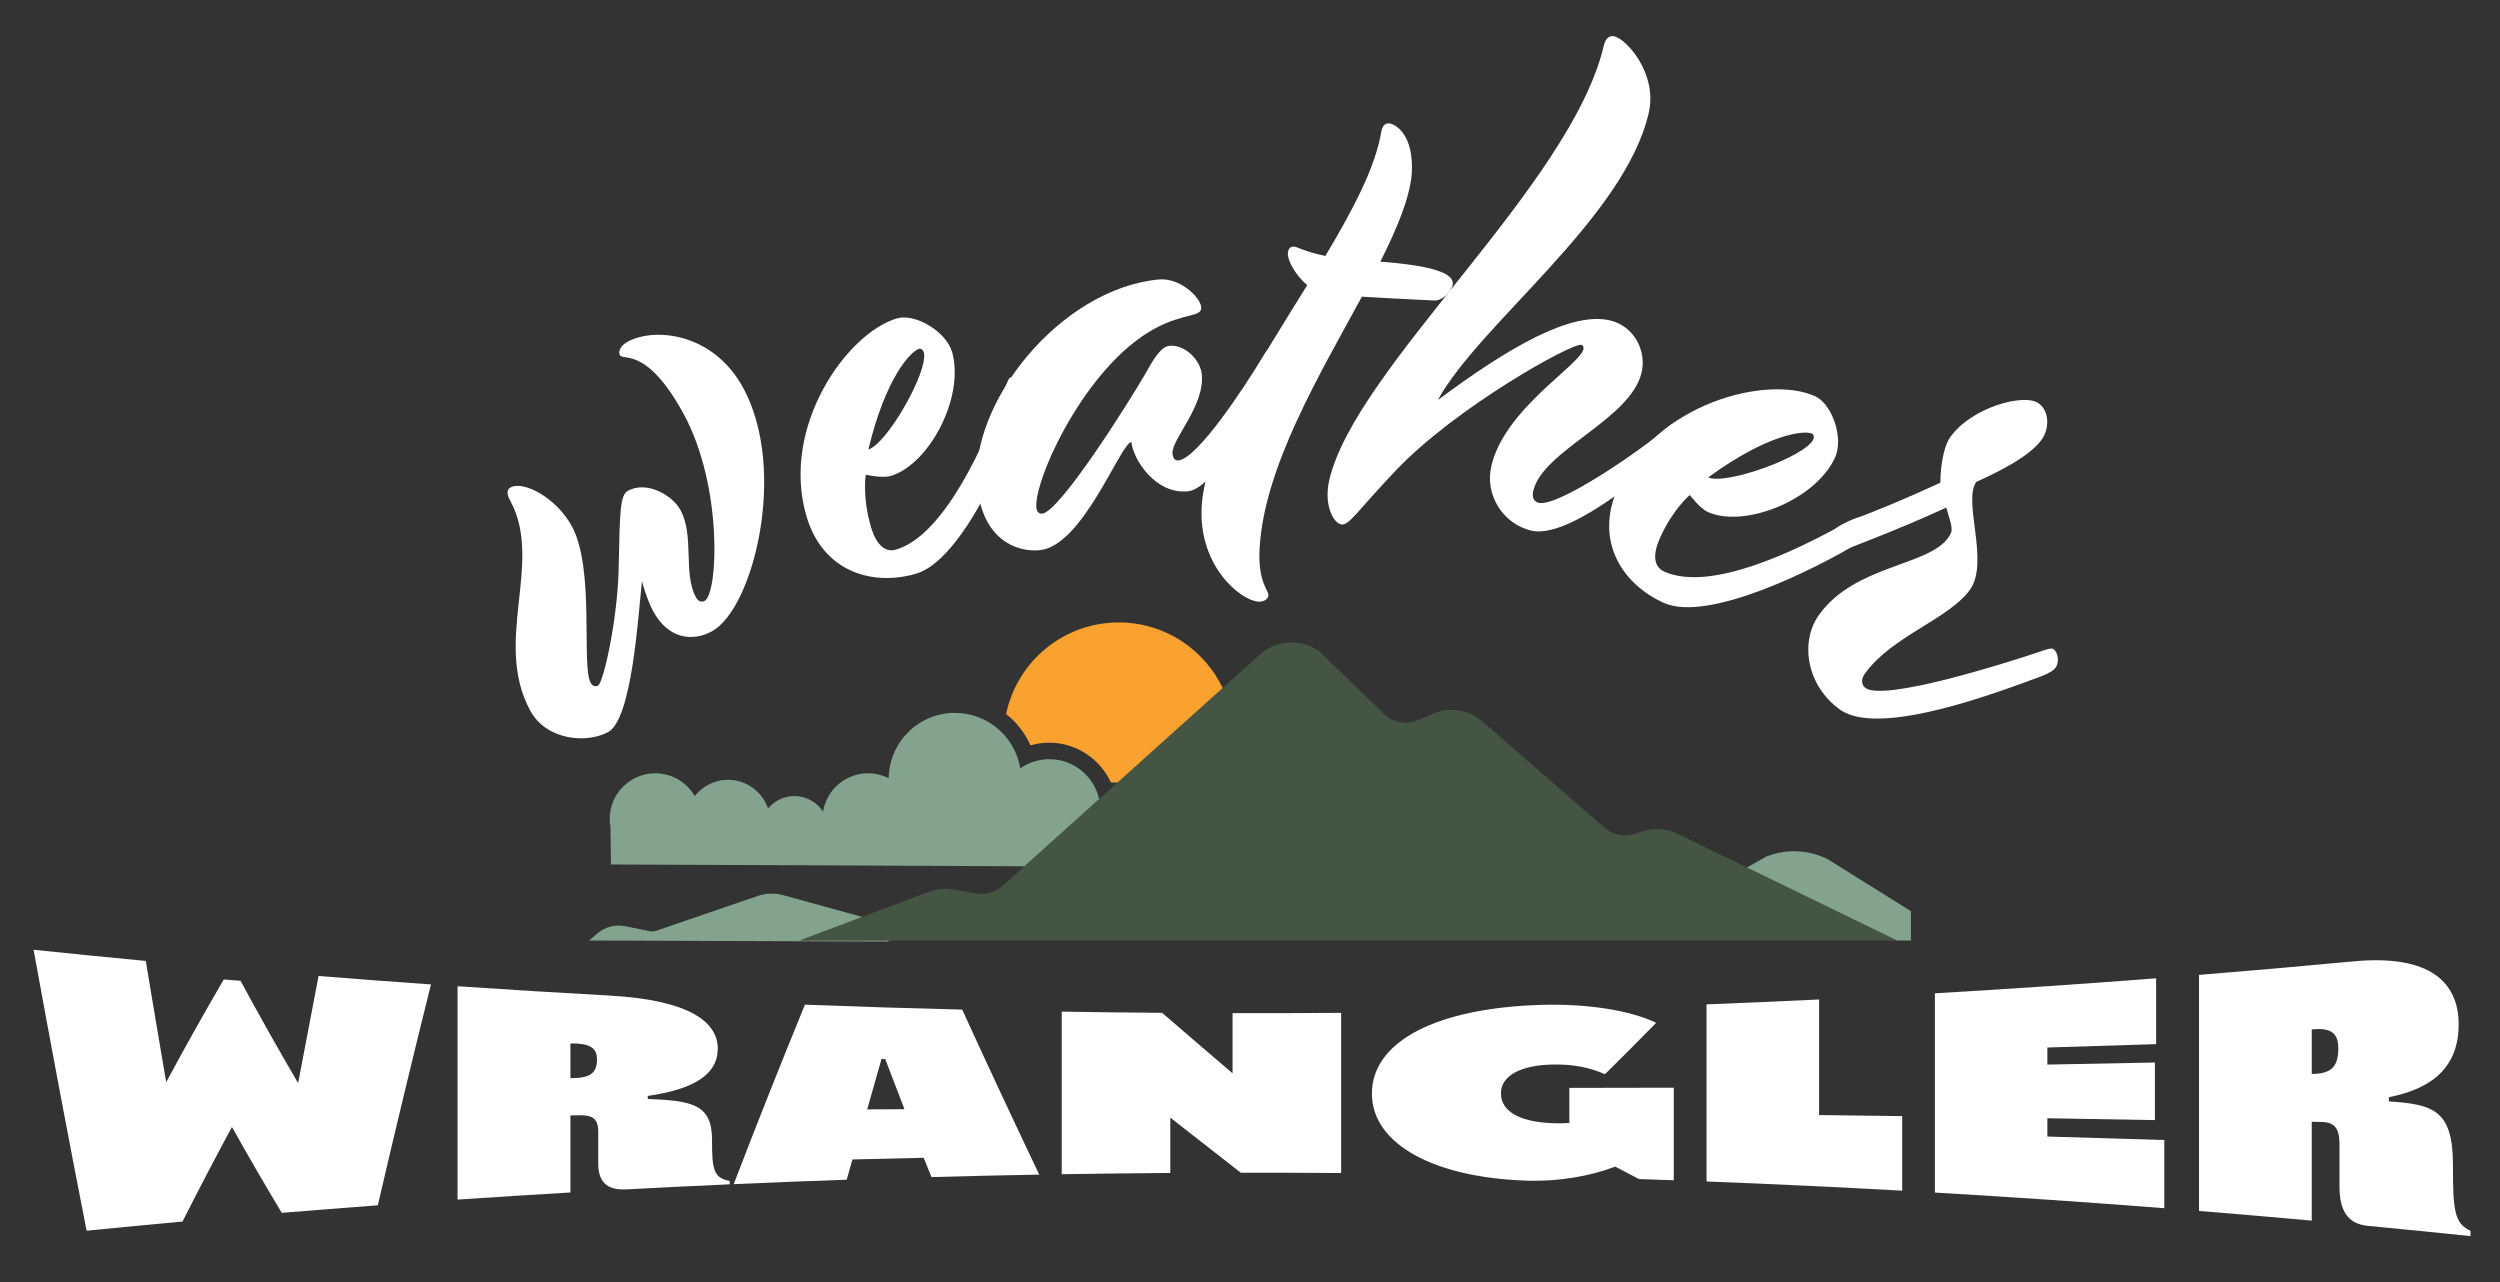 <?xml version="1.0" encoding="UTF-8"?>
<svg xmlns="http://www.w3.org/2000/svg" width="1500" height="769.4" viewBox="0 0 1500 769.4">
  <rect x="0" y="0" width="1500" height="769.4" fill="#333333" stroke="none"/>
  <g id="a" data-name="Graphics">
    <g>
      <path d="M479.79,564.29l77.45-29.19c4.73-1.78,9.85-2.27,14.83-1.4l13.53,2.35c5.59.97,11.33-.59,15.66-4.26l155.29-139.62c10.29-8.73,25.3-8.98,35.88-.6l39.12,37.88c5.58,4.42,13.15,5.38,19.66,2.49l8.12-3.61c10.05-4.46,21.77-2.71,30.06,4.51l73.25,63.72c5.11,4.45,12.19,5.86,18.62,3.72l4.09-1.36c7.02-2.34,14.67-1.84,21.32,1.4l131.61,63.99H479.79Z" style="fill: #455543;"/>
      <path d="M659.47,479.45h0s0,0,0,0c-3.05-13.69-15.26-23.93-29.87-23.93-6.49,0-12.51,2.03-17.46,5.48-3.09-18.87-19.46-33.27-39.2-33.27-21.77,0-39.45,17.52-39.72,39.23-3.72-1.89-7.93-2.97-12.39-2.97-13.62,0-24.9,9.95-27,22.97-3.66-5.6-9.99-9.32-17.18-9.32-6.36,0-12.05,2.9-15.82,7.44-3.42-10-12.87-17.19-24.02-17.19-8.11,0-15.32,3.82-19.97,9.74-4.73-8.16-13.56-13.65-23.67-13.65-15.11,0-27.35,12.25-27.35,27.35,0,1.67.16,3.3.44,4.89h0l.33,22.46,248.02,1.09,44.86-40.33Z" style="fill: #83a38e;"/>
      <path d="M618.29,447.21c3.64-1.06,7.44-1.6,11.3-1.6,16.05,0,30.51,9.69,36.96,23.93h3.94l63.11-56.75c-11.11-23.26-34.84-39.33-62.33-39.33-33.31,0-61.1,23.59-67.6,54.97,6.25,4.92,11.31,11.32,14.61,18.78Z" style="fill: #f9a230;"/>
      <path d="M479.79,564.29l37.52-14.14-47.41-13.05c-5.01-1.38-10.32-1.22-15.24.47l-61.32,21.01c-.97.33-2.01.4-3.01.2l-15.37-3.07c-5.78-1.16-11.77.38-16.28,4.18l-5.24,4.41,179.76.65v-.65h-53.41Z" style="fill: #83a38e;"/>
      <path d="M1096.74,515.58c-11.56-5.85-25.09-6.42-37.11-1.57l-11.46,6.48,90.09,43.81h8.3v-17.59l-49.82-31.13Z" style="fill: #83a38e;"/>
    </g>
  </g>
  <g id="b" data-name="Text">
    <g>
      <path d="M99.73,649.29c11.51-21.4,23.03-41.91,34.54-61.61,3.35.27,6.7.53,10.05.8,11.52,21.29,23.04,41.73,34.56,61.39,4.09-21.72,8.17-43.14,12.26-64.27,22.47,1.79,44.96,3.48,67.44,5.06-10.63,42.66-21.26,86.78-31.89,132.52-19.21,1.44-38.42,2.95-57.62,4.54-9.97-16.58-19.93-33.74-29.9-51.52-9.88,18.26-19.77,37.15-29.65,56.72-19.19,1.76-38.37,3.59-57.55,5.51-10.61-54.05-21.21-110.19-31.82-168.57,22.43,2.34,44.87,4.58,67.32,6.7,4.08,24.6,8.16,48.84,12.25,72.74Z" style="fill: #fff;"/>
      <path d="M366.07,597.37c48.37,2.76,64.59,16.22,64.58,31.76,0,15.71-14.49,24.42-41.99,28.43v1.8c26.77,1.07,38.56,3.24,38.56,24.53,0,17.54.74,22.9,10.56,24.66v2.04c-20.63.92-41.26,1.93-61.89,3.03-12.52.69-16.94-5.27-16.94-15.54v-19.15c0-7.38-3.19-9.86-10.8-9.77-1.96.03-3.93.05-5.89.08,0,15.42,0,30.83,0,46.25-22.58,1.31-45.16,2.74-67.73,4.27v-128.01c30.51,2.07,61.02,3.94,91.55,5.61ZM358.21,635.59c0-7.05-4.66-9.7-15.96-9.53,0,6.94,0,13.88,0,20.82,11.29.09,15.96-2.57,15.96-11.29Z" style="fill: #fff;"/>
      <path d="M577.32,605.76c15.4,33.71,30.8,66.61,46.21,99.01-21.55.39-43.09.88-64.64,1.47-1.56-3.85-3.11-7.71-4.67-11.58-14.25.31-28.51.65-42.76,1.02-1.15,4.04-2.29,8.08-3.44,12.14-22.6.78-45.21,1.67-67.8,2.67,14.25-37.11,28.49-72.92,42.74-107.68,31.45,1.2,62.9,2.19,94.36,2.96ZM531.12,635.39c-.74,0-1.47-.02-2.21-.03-2.87,10.04-5.73,20.13-8.6,30.28,7.45-.05,14.91-.09,22.36-.13-3.85-9.97-7.7-20.01-11.55-30.12Z" style="fill: #fff;"/>
      <path d="M697.27,607.7c14.09,12.19,28.19,24.26,42.28,36.3v-36.1c21.71.04,43.43-.03,65.14-.19,0,32.04,0,64.07,0,96.11-20.08-.15-40.15-.22-60.23-.2-14.09-11.02-28.19-22-42.28-33.04v33.2c-21.71.15-43.43.4-65.14.75v-97.55c20.07.33,40.15.57,60.22.72Z" style="fill: #fff;"/>
      <path d="M925.13,602.9c27.03-.71,52.83,3.18,68.56,10.79-10.24,10.49-20.48,20.76-30.71,30.84-9.34-4.17-19.17-5.93-30.47-5.83-19.91.19-31.95,6.63-31.95,17.34,0,11.28,12.29,17.72,33.92,17.95,2.95.03,5.16-.09,7.13-.22,0-7.01,0-14.02,0-21.03,20.89-.03,41.78-.07,62.66-.12v55.54c-6.96-.25-13.92-.49-20.88-.72-4.75-2.52-9.5-5.01-14.25-7.48-14.99,5.75-33.67,8.91-51.85,8.46-56.53-1.53-94.14-21.85-94.14-52.24,0-31.63,39.33-51.51,102-53.27Z" style="fill: #fff;"/>
      <path d="M1091.46,599.68v69.37c16.62.19,33.23.4,49.85.61v44.75c-39.12-2.17-78.25-4.01-117.39-5.53,0-35.42,0-70.84,0-106.26,22.52-.87,45.04-1.85,67.55-2.94Z" style="fill: #fff;"/>
      <path d="M1293.67,586.98v39.5c-21.74.72-43.49,1.39-65.24,2.02v10.25c21.51-.39,43.01-.8,64.51-1.24v34.55c-21.5-.39-43-.76-64.51-1.11v10.98c23.39.65,46.77,1.35,70.15,2.09v40.9c-45.85-3.58-91.73-6.7-137.64-9.38v-119.56c44.27-2.58,88.51-5.58,132.73-9Z" style="fill: #fff;"/>
      <path d="M1410.81,576.95c48.25-4.91,64.39,13.35,64.39,37.69,0,24.44-14.44,38.3-41.86,43.67v2.54c26.69,1.76,38.43,5.23,38.43,38.05,0,26.9.73,35.16,10.52,39.58v3.19c-20.56-2.15-41.12-4.2-61.69-6.17-12.49-1.23-16.9-9.88-16.9-23.48v-25.45c0-9.83-3.18-13.25-10.78-13.4-1.96-.04-3.92-.08-5.88-.12v59.32c-22.54-2.04-45.08-3.98-67.64-5.81v-141.62c30.48-2.47,60.95-5.13,91.4-8ZM1402.98,628.99c0-9.39-4.65-12.5-15.92-11.32v26.71c11.27-.14,15.92-3.77,15.92-15.39Z" style="fill: #fff;"/>
    </g>
    <g>
      <path d="M376.58,205.03c16.32-8.86,51.45-5.29,69.38,27.74,26.78,49.35,6.03,132.54-18.83,146.03-11.66,6.33-26.16,4.64-35.22-12.07-3.8-6.99-6.74-17.97-6.74-17.97-2.27,20.85-5.93,82.69-20.3,90.49-12.82,6.96-37.02,5-46.72-12.87-22.56-41.58,8.09-88.9-11.94-125.81-2.32-4.27-2.21-6.85.12-8.11,7.77-4.22,27.51,6.2,36.79,23.29,13.92,25.65,5.57,83.49,11.27,93.98,1.05,1.94,2.85,2.48,4.41,1.63,3.5-1.9,12.05-41.75,12.43-71.63.64-34.05.94-42.76,5.6-45.29,11.27-6.12,26.6,2.67,31.45,11.6,8.44,15.54,1.47,37.93,9.27,52.31,1.27,2.33,3.27,3.25,5.22,2.2,8.16-4.43,10.94-68.81-12.46-111.95-22.14-40.8-36.49-32.01-38.38-35.51-1.05-1.94.01-5.54,4.67-8.07Z" style="fill: #fff;"/>
      <path d="M549.59,344.24c-26.32,7.64-56.06-1.22-65.79-34.76-15.53-53.49,24.31-109.71,54.45-118.47,10.61-3.08,29.36,7.59,33.06,20.32,7.59,27.72-14.41,67.71-36.91,74.24-5.09,1.48-14.94-.73-14.94-.73,0,0-2.19,13.07,2.99,30.9,3.7,12.74,9.6,15.63,15.12,14.02,28.87-8.38,53.84-63.51,66.14-98.84,1.08-2.62,1.56-4.14,2.83-4.51,3.82-1.11,8.57,2.57,9.44,5.55.74,2.55.21,5.46-.93,9.48-9.05,27.49-37.43,94.65-65.45,102.79ZM521.04,269.67c11.04-3.21,35.81-46.3,33.33-58.01-.49-1.7-1.71-2.73-2.99-2.36-4.67,1.36-19.97,16.85-30.35,60.37Z" style="fill: #fff;"/>
      <path d="M712.81,294.79c-19.8,1.93-32.98-19.44-33.97-29.56-6.6.64-29.02,62.34-54.98,64.87-13.64,1.33-34.34-5.99-37.51-38.55-4.8-49.28,49.36-118.07,108.77-123.85,12.76-1.24,25,10.45,25.6,16.61.6,6.16-10.35,3.23-28.06,12.95-41.76,22.72-72.43,91-70.85,107.28.26,2.64,1.71,3.83,3.47,3.66,10.56-1.03,51.73-66.33,62.38-84.69,4.91-8.92,9.15-15.55,13.99-16.02,9.24-.9,18.59,8.41,19.44,17.21,1.84,18.92-18.4,39.1-17.59,47.46.3,3.08,1.75,4.27,3.51,4.1,11.44-1.11,39.15-43.07,51.39-63.36,1.55-2.37,2.3-3.78,3.62-3.91,3.96-.39,4.76,5.93,5.06,9.01.26,2.64-.81,5.41-2.66,9.14-5.26,9.84-34.44,65.98-51.61,67.65Z" style="fill: #fff;"/>
      <path d="M795.21,153.57c16.35-27.32,29.94-53.03,33.48-74.07.69-3.94,2.13-5.62,4.78-5.46,3.09.2,15.13,5.83,13.57,30.54-1.36,14.53-8.69,32.23-18.82,52.41,32.62,2.51,43.84,7.21,43.45,13.38-.25,3.97-5.96,10.25-11.26,9.92-3.53-.22-23.85-1.07-43.27-2.3-25.57,47.11-58.27,101.74-61.34,150.27-1.34,21.18,5.47,25.6,5.24,29.13-.11,1.77-2.46,3.83-5.99,3.61-10.59-.67-36.3-21.35-34.01-57.53,2.35-37.06,34.68-85.96,63.31-132.43-7.58-6.24-11.87-15.37-11.65-18.9.2-3.09,1.6-4.33,3.81-4.19,1.76.11,6.45,3.07,18.69,5.61Z" style="fill: #fff;"/>
      <path d="M918.95,318.41c-17.23-3.99-28.15-21.49-24.16-38.72,7.98-34.46,52.99-60.34,55.29-70.25.3-1.29-.36-2.35-1.22-2.55-5.6-1.3-75.38,37.46-111.39,75.41-23.38,24.54-28.16,33.42-32.89,32.32-4.74-1.1-10.4-11.94-7.01-26.58,15.65-67.62,145.32-176.92,164.77-260.91.9-3.88,3.22-6.06,6.23-5.36,7.32,1.69,26.13,22.38,20.65,46.07-14.66,63.31-101.38,126.28-126.53,172.19,42.77-31.85,79.93-53.2,103.19-47.81,14.64,3.39,22.09,18.27,19.1,31.19-6.58,28.43-59.35,46.62-65.03,71.17-1,4.31.76,6.53,3.34,7.13,11.2,2.59,59.1-29.83,77.17-45.16,2.22-1.75,3.38-2.85,4.67-2.55,3.88.9,2.16,6.35,1.46,9.36-.6,2.58-2.49,4.87-5.44,7.82-16.35,15.73-61.07,52.12-82.18,47.23Z" style="fill: #fff;"/>
      <path d="M998.33,361.75c-25-11.24-41.9-37.26-27.58-69.11,22.84-50.81,89.62-67.8,118.25-54.93,10.08,4.53,17.45,24.81,12.01,36.91-12.19,26.03-54.85,42.23-76.23,32.62-4.84-2.18-10.91-10.24-10.91-10.24,0,0-10.14,8.53-17.75,25.47-5.44,12.1-2.82,18.12,2.43,20.48,27.42,12.33,78.25-11.8,110.81-30.26,2.52-1.29,9.13-3.64,10.34-3.09,3.63,1.63,3.22,6.86,1.95,9.68-1.09,2.42-3.39,4.29-6.85,6.61-24.71,15.07-89.85,47.83-116.46,35.86ZM1024.91,286.45c10.48,4.71,57.29-12.06,62.99-22.58.72-1.61.46-3.19-.75-3.73-4.44-1.99-26.12-.11-62.24,26.31Z" style="fill: #fff;"/>
      <path d="M1103.91,328.51c-1.8-1.28-5.4-7.44-2.83-11.04,2.05-1.93,4.52-3.09,9.6-5.31,28.93-10.87,53.59-22.6,53.59-22.6-.16-6.63,1.27-20.81,5.89-27.29,12.83-18,44.38-26.45,53.02-20.29,6.48,4.62,6.64,15.05,1.76,21.89-7.44,10.44-27.99,20.22-39.19,25.27-8.21,11.52,8.06,48.1-3.75,64.66-12.58,17.64-47,27.84-63.17,50.52-2.57,3.6-1.69,6.94.47,8.48,11.16,7.96,81.65-13.99,107.45-22.75,2.72-.77,4.21-1.34,5.29-.57,3.24,2.31,3.29,8.32,1.5,10.84-1.54,2.16-4.16,3.55-8.01,5.15-25.07,9.27-97.72,37.29-121.48,20.34-20.16-14.37-24.24-40.63-12.69-56.83,21.3-29.88,65.45-29.35,77.52-46.26,3.34-4.68,2.51-5.81-1.14-18.19,0,0-20.44,9.79-57.07,23.85-2.98,1.13-5.3,1.18-6.74.15Z" style="fill: #fff;"/>
    </g>
  </g>
</svg>